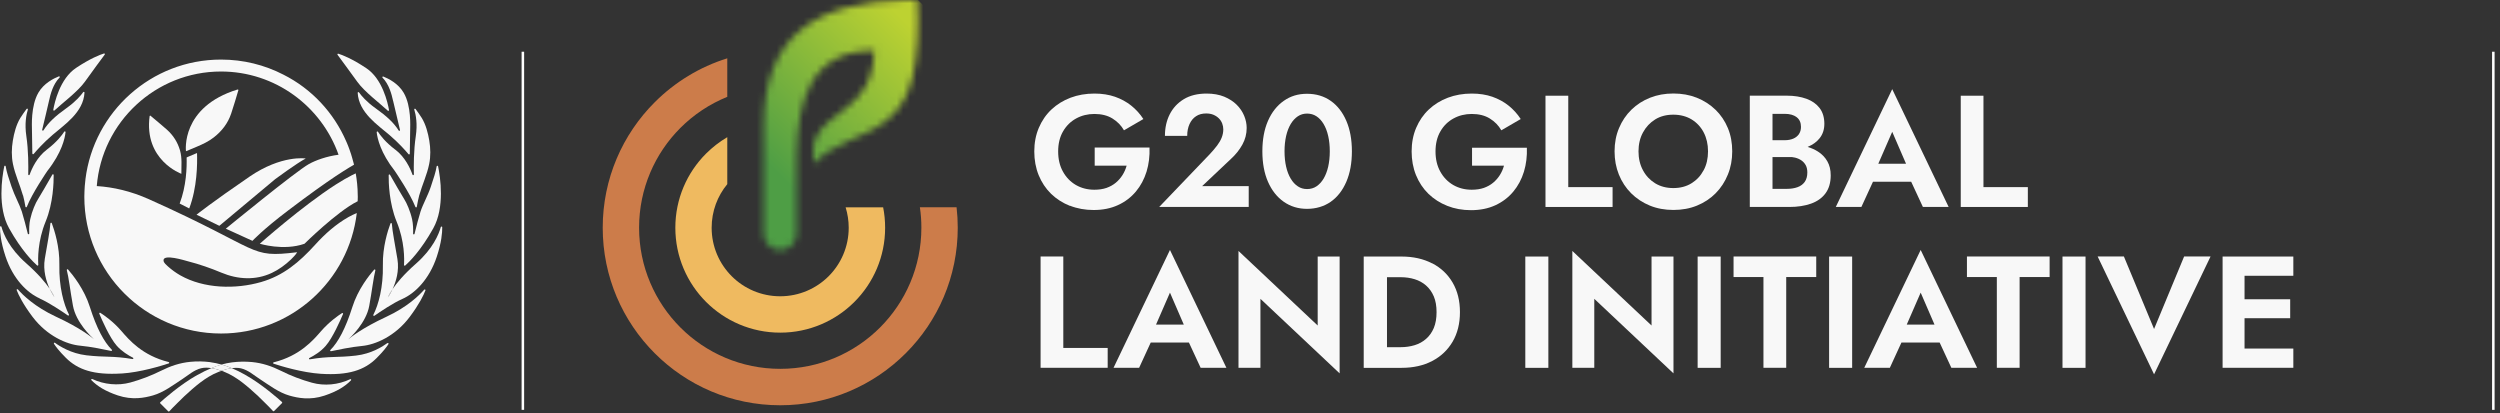 <svg width="375" height="62" viewBox="0 0 375 62" fill="none" xmlns="http://www.w3.org/2000/svg">
<rect x="0" y="0" width="375" height="62" fill="#333333" stroke="none"/>
<path d="M53.361 26.005C53.187 26.088 53.005 26.171 52.823 26.262C52.458 26.444 52.077 26.651 51.679 26.884C51.248 27.132 50.808 27.406 50.361 27.688C45.279 30.946 38.97 36.558 38.97 36.558C38.97 36.558 42.502 37.669 45.669 36.566C45.669 36.566 50.551 31.733 53.61 30.208C53.627 30.208 53.635 30.191 53.651 30.191C53.651 29.967 53.668 29.752 53.668 29.528C53.668 29.155 53.651 28.782 53.635 28.409C53.602 27.837 53.552 27.273 53.469 26.709" fill="#F8F8F8"/>
<path d="M53.105 24.72C53.105 24.72 53.088 24.653 53.08 24.62C53.063 24.562 53.055 24.512 53.038 24.454C53.013 24.355 52.98 24.256 52.955 24.156C52.906 23.974 52.856 23.791 52.806 23.609C52.773 23.509 52.748 23.41 52.715 23.311C52.698 23.252 52.682 23.194 52.665 23.136C52.59 22.904 52.508 22.672 52.425 22.44C52.416 22.415 52.408 22.39 52.4 22.365C52.342 22.2 52.276 22.042 52.218 21.885C52.168 21.752 52.11 21.611 52.052 21.478C52.01 21.387 51.977 21.296 51.936 21.213C50.07 16.911 46.771 13.338 42.502 11.191C39.7 9.748 36.525 8.936 33.151 8.936C22.698 8.936 14.076 16.77 12.816 26.883C12.816 26.892 12.816 26.908 12.816 26.916C12.783 27.182 12.758 27.455 12.733 27.729C12.733 27.779 12.725 27.828 12.717 27.878C12.7 28.069 12.692 28.259 12.684 28.45C12.684 28.574 12.667 28.699 12.667 28.815C12.667 28.84 12.667 28.865 12.667 28.898C12.667 29.105 12.65 29.312 12.65 29.52C12.65 40.843 21.836 50.028 33.159 50.028C43.662 50.028 52.317 42.128 53.519 31.957C53.096 32.131 52.682 32.33 52.267 32.562C50.402 33.615 48.736 35.09 47.269 36.715C44.889 39.334 42.502 41.349 39.153 42.31C35.34 43.405 30.59 43.322 27.025 41.291C26.387 40.926 25.757 40.47 25.201 39.973C24.986 39.774 24.571 39.451 24.53 39.111C24.381 38 27.796 39.094 28.194 39.194C29.901 39.633 31.601 40.221 33.217 40.901C35.671 41.929 38.349 42.078 40.778 40.934C41.83 40.437 42.8 39.732 43.662 38.904C43.845 38.721 44.392 38.191 44.574 37.834C37.163 38.729 39.592 37.61 22.341 29.884C19.622 28.666 17.003 28.069 14.516 27.911C15.287 18.303 23.353 10.727 33.151 10.727C41.283 10.727 48.214 15.949 50.783 23.211C49.034 23.435 47.385 24.023 46.34 24.604C44.367 25.698 33.872 34.303 33.872 34.303L37.868 36.126C37.868 36.126 39.393 34.468 43.215 31.575C46.315 29.221 48.628 27.58 50.352 26.427C50.758 26.154 51.132 25.913 51.471 25.698C52.11 25.292 52.648 24.968 53.096 24.711" fill="#F8F8F8"/>
<path d="M37.387 26.527C31.7 30.415 29.479 32.205 29.479 32.205C29.479 32.205 32.09 33.49 32.902 33.872L41.283 26.867C41.283 26.867 44.541 24.463 45.859 23.775C45.859 23.775 42.245 23.194 37.395 26.519" fill="#F8F8F8"/>
<path d="M29.553 22.954C29.454 22.996 29.354 23.037 29.255 23.078C28.907 23.219 28.542 23.369 28.194 23.526L27.995 23.617C28.036 25.118 27.953 27.911 26.95 30.531L28.384 31.269C29.578 28.135 29.611 24.596 29.553 22.954Z" fill="#F8F8F8"/>
<path d="M27.953 22.664C28.467 22.432 28.99 22.225 29.512 22.009C30.416 21.628 31.302 21.213 32.082 20.6C33.292 19.655 34.187 18.486 34.676 17.035C35.074 15.858 35.414 14.664 35.771 13.479C35.729 13.462 35.688 13.446 35.646 13.421C27.058 16.049 27.895 22.68 27.895 22.68C27.912 22.68 27.929 22.664 27.937 22.664" fill="#F8F8F8"/>
<path d="M26.992 22.531C26.652 21.371 26.022 20.326 25.027 19.439C24.215 18.718 23.369 18.03 22.54 17.334C22.507 17.35 22.482 17.375 22.449 17.392C21.545 24.032 27.207 26.071 27.207 26.071C27.191 24.877 27.34 23.725 26.992 22.523" fill="#F8F8F8"/>
<path d="M31.551 54.322C30.565 54.198 29.562 54.173 28.567 54.273C26.992 54.422 25.574 54.903 24.165 55.608C22.689 56.345 21.148 56.934 19.564 57.373C17.691 57.887 15.602 57.68 13.836 56.851C13.728 56.801 13.629 56.942 13.712 57.025C14.59 57.92 15.792 58.683 17.674 59.313C19.854 60.042 21.67 59.678 22.946 59.313C24.546 58.857 25.98 57.755 27.365 56.851C28.268 56.262 29.114 55.483 30.183 55.234C30.664 55.118 31.186 55.135 31.709 55.218C32.206 55.011 32.712 54.828 33.234 54.687C32.687 54.53 32.131 54.405 31.551 54.331" fill="#F8F8F8"/>
<path d="M33.599 55.757C35.522 56.511 37.197 58.011 38.697 59.396C38.871 59.562 40.587 61.236 40.952 61.659C40.993 61.709 41.068 61.709 41.109 61.659L42.303 60.465C42.344 60.424 42.344 60.349 42.303 60.308C41.822 59.877 39.36 57.672 36.749 56.204C36.094 55.84 35.439 55.5 34.759 55.218C34.229 55.292 33.707 55.442 33.218 55.607C33.35 55.657 33.474 55.699 33.599 55.748" fill="#F8F8F8"/>
<path d="M18.213 56.03C21.048 55.856 24.248 54.861 25.309 54.513C25.409 54.48 25.409 54.331 25.301 54.306C21.363 53.336 19.357 50.982 18.221 49.664C16.978 48.221 15.627 47.293 15.055 46.928C14.963 46.87 14.856 46.961 14.897 47.061C15.278 47.964 16.447 50.65 17.5 51.844C18.246 52.698 19.249 53.303 19.946 53.659C20.053 53.717 20.004 53.883 19.879 53.858C16.928 53.353 15.776 53.626 12.957 53.295C10.661 53.021 8.97 51.952 8.249 51.421C8.158 51.346 8.033 51.462 8.091 51.562C8.34 51.96 8.846 52.64 9.865 53.659C11.681 55.475 14.093 56.279 18.221 56.022" fill="#F8F8F8"/>
<path d="M16.671 52.64C16.779 52.665 16.845 52.532 16.771 52.457C15.602 51.297 14.491 49.224 13.479 46.041C12.642 43.38 10.935 41.258 10.205 40.421C10.13 40.338 9.99 40.412 10.023 40.52C10.305 41.581 10.553 43.728 10.943 45.859C11.407 48.387 13.703 50.526 14.085 50.874C13.77 50.6 12.054 49.191 8.39 47.5C5.215 46.025 3.408 44.242 2.686 43.413C2.603 43.322 2.462 43.413 2.504 43.521C2.777 44.234 3.432 45.593 4.858 47.492C7.038 50.401 10.023 51.67 12.021 51.852C13.587 51.993 15.784 52.449 16.663 52.64" fill="#F8F8F8"/>
<path d="M5.961 44.781C7.378 45.411 9.36 46.746 10.18 47.318C10.271 47.384 10.387 47.285 10.338 47.177C9.558 45.651 8.837 43.04 8.904 39.733C8.962 36.997 8.158 34.527 7.768 33.474C7.726 33.366 7.569 33.391 7.561 33.507C7.494 34.618 7.072 36.707 6.723 38.804C6.425 40.595 6.955 42.236 7.445 43.305C7.992 44.109 8.149 44.557 8.149 44.557C8.149 44.557 7.809 44.085 7.445 43.305C6.848 42.427 5.77 41.109 3.913 39.476C1.401 37.262 0.514 35.09 0.216 34.013C0.183 33.897 0.009 33.913 0 34.038C-0.008 34.833 0.108 36.284 0.813 38.423C1.948 41.88 4.12 43.952 5.961 44.764" fill="#F8F8F8"/>
<path d="M7.445 43.314C7.801 44.093 8.149 44.566 8.149 44.566C8.149 44.566 7.992 44.118 7.445 43.314Z" fill="#F8F8F8"/>
<path d="M5.563 39.816C5.637 39.882 5.745 39.816 5.745 39.724C5.687 38.895 5.629 36.193 6.848 33.225C7.992 30.456 8.058 27.323 8.05 26.245C8.05 26.137 7.9 26.096 7.851 26.195C7.345 27.074 6.002 29.42 5.712 29.86C5.347 30.407 4.8 31.658 4.535 32.877C4.377 33.573 4.361 34.361 4.386 35.024C4.386 35.157 4.203 35.181 4.17 35.057C3.897 33.963 3.532 32.529 3.275 31.733C2.927 30.655 2.189 29.362 1.733 28.011C1.302 26.709 0.987 25.806 0.854 24.944C0.838 24.828 0.664 24.819 0.639 24.944C0.299 26.593 -0.389 31.103 1.36 34.236C3.233 37.602 4.991 39.31 5.571 39.824" fill="#F8F8F8"/>
<path d="M3.457 29.304C3.582 29.752 3.714 30.423 3.814 31.004C3.83 31.111 3.979 31.128 4.021 31.029C4.825 28.973 7.038 25.74 7.105 25.64C9.277 22.888 9.741 20.724 9.832 19.821C9.84 19.705 9.691 19.655 9.633 19.755C9.293 20.285 8.522 21.305 7.03 22.44C5.563 23.559 4.792 25.234 4.444 26.204C4.402 26.32 4.228 26.287 4.236 26.163C4.261 24.944 4.27 22.565 3.955 20.442C3.673 18.577 3.938 17.201 4.178 16.43C4.212 16.314 4.062 16.24 3.988 16.339C3.689 16.737 3.325 17.259 3.051 17.69C2.438 18.693 2.114 19.953 1.924 21.097C1.733 22.25 1.708 23.443 1.94 24.587C2.272 26.221 2.985 27.713 3.441 29.313" fill="#F8F8F8"/>
<path d="M4.858 23.029C4.858 23.128 4.983 23.17 5.049 23.095C5.447 22.623 6.45 21.47 7.876 20.243C9.658 18.702 12.51 16.869 12.675 13.893C12.675 13.786 12.543 13.736 12.476 13.827C12.145 14.291 11.382 15.22 9.99 16.206C8.332 17.384 7.246 18.387 6.524 19.547C6.458 19.655 6.301 19.589 6.325 19.464C6.624 18.221 7.196 15.85 7.353 15.12C7.577 14.101 7.959 12.617 8.937 11.63C9.02 11.547 8.937 11.415 8.821 11.456C8.041 11.763 6.574 12.492 5.753 13.91C4.601 15.9 4.792 18.975 4.792 19.423C4.792 19.796 4.833 22.192 4.85 23.037" fill="#F8F8F8"/>
<path d="M8.174 16.563C9.359 15.452 11.681 13.736 12.75 12.236C13.96 10.544 15.237 8.82 15.709 8.19C15.767 8.107 15.693 7.991 15.593 8.024C15.005 8.207 13.562 8.754 11.407 10.188C8.978 11.813 8.182 15.386 7.992 16.472C7.975 16.571 8.099 16.637 8.174 16.571" fill="#F8F8F8"/>
<path d="M52.516 56.884C50.742 57.721 48.661 57.928 46.788 57.406C45.204 56.967 43.654 56.378 42.187 55.641C40.778 54.936 39.36 54.455 37.785 54.306C36.79 54.215 35.787 54.231 34.801 54.356C34.262 54.422 33.74 54.538 33.234 54.679C33.756 54.828 34.262 55.011 34.767 55.226C35.248 55.16 35.729 55.151 36.177 55.259C37.246 55.516 38.092 56.295 38.995 56.876C40.38 57.779 41.814 58.882 43.414 59.338C44.682 59.703 46.506 60.067 48.686 59.338C50.568 58.708 51.77 57.953 52.648 57.05C52.731 56.967 52.632 56.826 52.524 56.876" fill="#F8F8F8"/>
<path d="M29.595 56.246C26.984 57.713 24.521 59.918 24.041 60.349C23.999 60.391 23.991 60.465 24.041 60.507L25.235 61.7C25.276 61.742 25.351 61.742 25.392 61.7C25.757 61.278 27.473 59.603 27.647 59.437C29.147 58.053 30.822 56.552 32.745 55.798C32.894 55.74 33.06 55.682 33.226 55.624C32.753 55.45 32.231 55.301 31.709 55.218C30.996 55.516 30.291 55.864 29.603 56.254" fill="#F8F8F8"/>
<path d="M31.7 55.209C32.223 55.292 32.745 55.442 33.218 55.616C33.707 55.442 34.229 55.301 34.759 55.226C34.262 55.011 33.748 54.828 33.226 54.679C32.703 54.82 32.198 55.002 31.7 55.209Z" fill="#F8F8F8"/>
<path d="M58.103 51.463C57.382 51.993 55.691 53.071 53.395 53.336C50.576 53.668 49.416 53.394 46.473 53.9C46.348 53.925 46.299 53.751 46.407 53.701C47.103 53.353 48.106 52.748 48.852 51.885C49.905 50.683 51.074 48.006 51.455 47.102C51.496 47.003 51.389 46.911 51.297 46.97C50.725 47.334 49.374 48.271 48.131 49.705C46.987 51.023 44.981 53.377 41.051 54.347C40.944 54.372 40.935 54.522 41.043 54.555C42.096 54.903 45.304 55.889 48.139 56.072C52.267 56.329 54.68 55.525 56.495 53.709C57.515 52.69 58.02 52.01 58.269 51.612C58.335 51.512 58.211 51.396 58.112 51.471" fill="#F8F8F8"/>
<path d="M63.641 43.438C62.919 44.267 61.121 46.05 57.937 47.525C54.273 49.224 52.557 50.634 52.242 50.907C52.624 50.559 54.92 48.42 55.384 45.892C55.774 43.77 56.022 41.623 56.304 40.553C56.337 40.446 56.197 40.371 56.122 40.454C55.384 41.283 53.685 43.405 52.847 46.074C51.836 49.266 50.725 51.338 49.556 52.499C49.482 52.574 49.556 52.706 49.656 52.681C50.535 52.491 52.731 52.035 54.298 51.894C56.296 51.711 59.28 50.443 61.46 47.533C62.886 45.627 63.541 44.276 63.815 43.562C63.856 43.447 63.715 43.364 63.632 43.455" fill="#F8F8F8"/>
<path d="M66.335 34.087C66.335 33.963 66.161 33.938 66.119 34.062C65.821 35.14 64.934 37.312 62.422 39.525C60.565 41.158 59.496 42.468 58.891 43.355C58.534 44.135 58.186 44.607 58.186 44.607C58.186 44.607 58.344 44.159 58.891 43.355C59.388 42.286 59.91 40.645 59.612 38.854C59.264 36.757 58.849 34.668 58.775 33.557C58.775 33.441 58.609 33.416 58.568 33.524C58.178 34.568 57.374 37.047 57.432 39.782C57.498 43.09 56.777 45.701 55.998 47.227C55.948 47.326 56.064 47.425 56.155 47.367C56.976 46.795 58.949 45.453 60.375 44.831C62.207 44.018 64.387 41.938 65.523 38.489C66.227 36.35 66.343 34.9 66.335 34.104" fill="#F8F8F8"/>
<path d="M58.891 43.347C58.344 44.151 58.186 44.599 58.186 44.599C58.186 44.599 58.526 44.126 58.891 43.347Z" fill="#F8F8F8"/>
<path d="M62.182 35.082C62.149 35.206 61.966 35.182 61.966 35.049C61.991 34.386 61.966 33.606 61.817 32.902C61.552 31.683 60.996 30.432 60.64 29.884C60.35 29.445 58.998 27.099 58.501 26.22C58.443 26.129 58.302 26.162 58.302 26.27C58.286 27.348 58.36 30.481 59.496 33.25C60.715 36.209 60.657 38.92 60.598 39.741C60.598 39.84 60.706 39.89 60.781 39.832C61.361 39.318 63.118 37.611 64.992 34.245C66.741 31.111 66.053 26.602 65.713 24.952C65.688 24.836 65.522 24.836 65.498 24.952C65.365 25.814 65.05 26.718 64.619 28.019C64.171 29.362 63.425 30.655 63.077 31.741C62.82 32.545 62.447 33.98 62.182 35.066" fill="#F8F8F8"/>
<path d="M59.297 22.457C57.805 21.321 57.034 20.301 56.702 19.771C56.644 19.671 56.495 19.729 56.503 19.837C56.603 20.741 57.067 22.913 59.231 25.657C59.297 25.756 61.502 28.989 62.314 31.045C62.356 31.144 62.505 31.128 62.522 31.02C62.621 30.448 62.754 29.768 62.878 29.321C63.334 27.721 64.047 26.229 64.379 24.595C64.611 23.443 64.586 22.258 64.395 21.105C64.204 19.962 63.881 18.701 63.268 17.698C63.002 17.267 62.629 16.745 62.331 16.347C62.256 16.248 62.107 16.331 62.14 16.438C62.381 17.218 62.646 18.585 62.364 20.451C62.049 22.573 62.049 24.944 62.082 26.162C62.082 26.287 61.916 26.32 61.875 26.204C61.527 25.225 60.756 23.559 59.289 22.44" fill="#F8F8F8"/>
<path d="M58.974 15.154C59.139 15.883 59.703 18.254 60.002 19.497C60.026 19.613 59.869 19.68 59.803 19.58C59.081 18.42 58.004 17.425 56.337 16.239C54.945 15.253 54.182 14.325 53.85 13.86C53.784 13.769 53.652 13.819 53.652 13.927C53.817 16.903 56.669 18.743 58.451 20.277C59.877 21.503 60.88 22.656 61.278 23.128C61.344 23.203 61.469 23.162 61.469 23.062C61.485 22.216 61.527 19.812 61.527 19.448C61.527 19 61.718 15.925 60.565 13.935C59.745 12.517 58.277 11.788 57.498 11.481C57.39 11.44 57.299 11.572 57.382 11.655C58.36 12.65 58.742 14.126 58.965 15.145" fill="#F8F8F8"/>
<path d="M53.594 12.268C54.671 13.769 56.984 15.493 58.169 16.604C58.244 16.67 58.368 16.604 58.352 16.505C58.161 15.419 57.374 11.837 54.937 10.221C52.781 8.787 51.347 8.24 50.75 8.057C50.651 8.024 50.568 8.14 50.634 8.223C51.098 8.853 52.375 10.577 53.594 12.268Z" fill="#F8F8F8"/>
<path d="M132.471 31.095C132.669 32.089 132.769 33.109 132.769 34.162C132.769 38.506 131.012 42.435 128.16 45.287C125.316 48.13 121.379 49.896 117.035 49.896C112.691 49.896 108.762 48.138 105.91 45.287C103.067 42.443 101.301 38.506 101.301 34.162C101.301 29.818 103.059 25.889 105.91 23.037C106.855 22.092 107.925 21.263 109.093 20.575V27.621C107.626 29.395 106.747 31.675 106.747 34.162C106.747 37.005 107.9 39.575 109.757 41.432C111.614 43.289 114.192 44.441 117.027 44.441C119.862 44.441 122.44 43.289 124.297 41.432C126.154 39.575 127.306 36.997 127.306 34.162C127.306 33.093 127.14 32.065 126.842 31.095H132.454H132.471Z" fill="#EFBA60"/>
<path d="M143.487 31.095C143.603 32.098 143.662 33.126 143.662 34.162C143.662 41.515 140.686 48.172 135.861 52.988C131.045 57.804 124.388 60.789 117.035 60.789C109.682 60.789 103.025 57.813 98.209 52.988C93.392 48.172 90.408 41.515 90.408 34.162C90.408 26.809 93.384 20.152 98.209 15.336C101.21 12.335 104.932 10.039 109.093 8.746V14.524C106.441 15.601 104.053 17.193 102.064 19.182C98.234 23.012 95.863 28.309 95.863 34.154C95.863 39.998 98.234 45.295 102.064 49.125C105.893 52.955 111.191 55.326 117.035 55.326C122.879 55.326 128.176 52.955 132.006 49.125C135.836 45.295 138.207 39.998 138.207 34.154C138.207 33.109 138.132 32.09 137.983 31.087H143.479L143.487 31.095Z" fill="#CC7C4A"/>
<mask id="mask0_19_3774" style="mask-type:luminance" maskUnits="userSpaceOnUse" x="114" y="0" width="24" height="38">
<path d="M137.055 0C136.649 0 136.242 -4.10727e-07 135.836 0.017H135.811C122.581 0.307 114.548 5.148 114.548 18.934V33.217C114.548 33.748 114.548 34.295 114.548 34.842C114.548 34.908 114.548 34.966 114.548 35.032C114.548 36.4 115.659 37.511 117.027 37.511C118.395 37.511 119.505 36.4 119.505 35.032V35.008V25.963C119.489 25.018 119.489 24.057 119.505 23.112V23.104C119.68 15.137 121.553 7.618 130.987 7.593C131.07 7.593 131.103 7.618 131.119 7.66C131.136 7.693 131.119 7.743 131.119 7.792C131.103 8.953 130.937 9.997 130.647 10.934C129.155 16.977 121.992 17.491 121.992 22.54V24.546C125.399 21.172 129.594 20.733 132.802 18.196C135.753 15.867 137.701 12.625 137.701 2.893C137.668 1.409 137.61 0.017 137.61 0.017H137.212C137.163 0.008 137.113 0 137.047 0H137.055Z" fill="white"/>
</mask>
<g mask="url(#mask0_19_3774)">
<path d="M126.123 -11.574L95.788 18.76L126.123 49.095L156.457 18.76L126.123 -11.574Z" fill="url(#paint0_linear_19_3774)"/>
</g>
<path d="M160.49 30.855C161.576 31.286 162.77 31.501 164.054 31.501C165.422 31.501 166.641 31.253 167.702 30.763C168.771 30.274 169.658 29.595 170.388 28.724C171.109 27.862 171.64 26.859 171.988 25.732C172.328 24.604 172.477 23.402 172.427 22.134H164.204V24.853H168.995C168.854 25.358 168.647 25.831 168.373 26.262C168.1 26.693 167.768 27.074 167.37 27.406C166.972 27.738 166.508 27.995 165.978 28.185C165.447 28.368 164.834 28.459 164.154 28.459C163.118 28.459 162.198 28.218 161.377 27.746C160.556 27.265 159.91 26.594 159.437 25.732C158.956 24.869 158.724 23.858 158.724 22.714C158.724 21.57 158.965 20.55 159.454 19.713C159.943 18.868 160.598 18.221 161.418 17.773C162.247 17.317 163.159 17.094 164.162 17.094C165.223 17.094 166.127 17.317 166.865 17.773C167.602 18.229 168.183 18.818 168.597 19.547L171.507 17.856C171.001 17.077 170.388 16.405 169.683 15.842C168.979 15.278 168.166 14.839 167.254 14.515C166.342 14.2 165.315 14.035 164.162 14.035C162.877 14.035 161.684 14.242 160.581 14.656C159.487 15.071 158.534 15.659 157.721 16.422C156.909 17.185 156.279 18.105 155.823 19.174C155.367 20.244 155.143 21.429 155.143 22.714C155.143 23.999 155.359 25.184 155.798 26.27C156.237 27.348 156.859 28.285 157.655 29.064C158.459 29.843 159.404 30.448 160.49 30.879" fill="#F8F8F8"/>
<path d="M182.557 21.844C182.259 22.241 181.886 22.673 181.463 23.128L173.878 31.045H187.307V27.92H180.319L184.663 23.817C185.359 23.178 185.923 22.474 186.354 21.694C186.785 20.915 187.001 20.078 187.001 19.191C187.001 18.586 186.876 17.981 186.628 17.375C186.379 16.77 186.006 16.215 185.509 15.717C185.011 15.22 184.381 14.814 183.627 14.499C182.872 14.192 181.994 14.035 180.991 14.035C179.639 14.035 178.495 14.316 177.567 14.88C176.638 15.444 175.934 16.207 175.453 17.16C174.972 18.113 174.74 19.191 174.74 20.376H178.081C178.081 19.705 178.197 19.125 178.429 18.611C178.661 18.105 178.984 17.707 179.407 17.433C179.83 17.152 180.336 17.019 180.924 17.019C181.339 17.019 181.704 17.085 182.019 17.218C182.334 17.351 182.607 17.533 182.831 17.757C183.055 17.981 183.221 18.238 183.328 18.519C183.436 18.81 183.494 19.1 183.494 19.398C183.494 19.829 183.411 20.244 183.254 20.642C183.096 21.04 182.864 21.437 182.566 21.835" fill="#F8F8F8"/>
<path d="M199.228 25.002C199.07 25.69 198.838 26.287 198.54 26.793C198.241 27.29 197.877 27.68 197.47 27.953C197.056 28.227 196.592 28.359 196.061 28.359C195.531 28.359 195.091 28.227 194.677 27.953C194.262 27.68 193.906 27.298 193.607 26.793C193.309 26.295 193.077 25.698 192.919 25.002C192.762 24.314 192.679 23.543 192.679 22.698C192.679 21.852 192.762 21.089 192.919 20.393C193.077 19.705 193.309 19.108 193.607 18.602C193.906 18.105 194.271 17.715 194.677 17.442C195.091 17.168 195.556 17.036 196.061 17.036C196.567 17.036 197.056 17.168 197.47 17.442C197.885 17.715 198.241 18.097 198.54 18.602C198.838 19.1 199.07 19.697 199.228 20.393C199.385 21.081 199.468 21.852 199.468 22.698C199.468 23.543 199.385 24.306 199.228 25.002ZM199.609 15.129C198.606 14.424 197.421 14.068 196.053 14.068C194.685 14.068 193.566 14.424 192.563 15.129C191.552 15.834 190.764 16.837 190.2 18.122C189.637 19.407 189.355 20.932 189.355 22.698C189.355 24.463 189.637 25.988 190.2 27.273C190.764 28.558 191.552 29.561 192.563 30.266C193.574 30.971 194.735 31.327 196.053 31.327C197.371 31.327 198.606 30.971 199.609 30.266C200.612 29.561 201.392 28.558 201.947 27.273C202.502 25.988 202.784 24.463 202.784 22.698C202.784 20.932 202.502 19.407 201.947 18.122C201.392 16.837 200.612 15.834 199.609 15.129Z" fill="#F8F8F8"/>
<path d="M220.806 22.134V24.853H225.598C225.457 25.358 225.249 25.831 224.976 26.262C224.702 26.693 224.371 27.074 223.973 27.406C223.575 27.738 223.111 27.995 222.58 28.185C222.05 28.368 221.436 28.459 220.756 28.459C219.72 28.459 218.8 28.218 217.979 27.746C217.159 27.265 216.512 26.594 216.04 25.732C215.559 24.869 215.327 23.858 215.327 22.714C215.327 21.57 215.567 20.55 216.056 19.713C216.537 18.868 217.2 18.221 218.021 17.773C218.85 17.317 219.762 17.094 220.765 17.094C221.826 17.094 222.729 17.317 223.467 17.773C224.205 18.229 224.785 18.818 225.2 19.547L228.109 17.856C227.604 17.077 226.99 16.405 226.286 15.842C225.581 15.278 224.769 14.839 223.857 14.515C222.945 14.2 221.917 14.035 220.765 14.035C219.48 14.035 218.286 14.242 217.184 14.656C216.089 15.071 215.136 15.659 214.324 16.422C213.511 17.185 212.881 18.105 212.425 19.174C211.969 20.244 211.745 21.429 211.745 22.714C211.745 23.999 211.961 25.184 212.4 26.27C212.84 27.348 213.461 28.285 214.257 29.064C215.061 29.843 216.006 30.448 217.092 30.879C218.178 31.311 219.372 31.526 220.657 31.526C222.025 31.526 223.243 31.277 224.304 30.788C225.366 30.299 226.261 29.619 226.99 28.749C227.712 27.887 228.242 26.884 228.59 25.756C228.93 24.629 229.079 23.427 229.03 22.159H220.806V22.134Z" fill="#F8F8F8"/>
<path d="M241.887 28.069H235.239V14.358H231.823V31.045H241.887V28.069Z" fill="#F8F8F8"/>
<path d="M255.54 25.541C255.101 26.37 254.496 27.016 253.716 27.497C252.937 27.978 252.033 28.21 250.997 28.21C249.961 28.21 249.057 27.97 248.278 27.497C247.499 27.016 246.886 26.37 246.446 25.541C245.999 24.712 245.775 23.767 245.775 22.706C245.775 21.645 245.999 20.691 246.446 19.871C246.894 19.042 247.507 18.395 248.278 17.914C249.057 17.433 249.961 17.201 250.997 17.201C252.033 17.201 252.962 17.442 253.741 17.914C254.52 18.395 255.126 19.042 255.557 19.871C255.988 20.7 256.203 21.645 256.203 22.706C256.203 23.767 255.988 24.72 255.548 25.541M257.314 16.455C256.51 15.676 255.573 15.079 254.512 14.656C253.443 14.234 252.282 14.026 251.006 14.026C249.729 14.026 248.585 14.234 247.516 14.656C246.446 15.079 245.509 15.676 244.714 16.455C243.918 17.235 243.296 18.155 242.857 19.207C242.409 20.268 242.185 21.429 242.185 22.697C242.185 23.966 242.401 25.118 242.832 26.187C243.263 27.257 243.876 28.194 244.672 28.989C245.468 29.785 246.405 30.399 247.474 30.838C248.544 31.277 249.729 31.493 251.014 31.493C252.299 31.493 253.484 31.277 254.554 30.838C255.623 30.399 256.56 29.785 257.347 28.989C258.135 28.194 258.748 27.257 259.179 26.187C259.619 25.118 259.834 23.949 259.834 22.697C259.834 21.446 259.619 20.26 259.179 19.207C258.74 18.146 258.118 17.235 257.322 16.455" fill="#F8F8F8"/>
<path d="M270.71 27.282C270.445 27.646 270.089 27.912 269.624 28.077C269.16 28.243 268.646 28.326 268.074 28.326H265.877V23.559H268.779C268.945 23.584 269.11 23.609 269.26 23.642C269.624 23.734 269.948 23.875 270.23 24.073C270.511 24.272 270.719 24.521 270.876 24.811C271.025 25.101 271.1 25.458 271.1 25.872C271.1 26.444 270.967 26.917 270.71 27.282ZM265.877 17.077H267.718C268.464 17.077 269.061 17.243 269.492 17.574C269.931 17.906 270.147 18.395 270.147 19.033C270.147 19.448 270.047 19.804 269.848 20.103C269.649 20.401 269.367 20.633 269.003 20.791C268.638 20.948 268.207 21.031 267.718 21.031H265.877V17.069V17.077ZM274.093 24.181C273.753 23.593 273.289 23.112 272.7 22.739C272.236 22.44 271.722 22.217 271.166 22.043V22.026C271.904 21.719 272.501 21.296 272.94 20.741C273.421 20.136 273.653 19.415 273.653 18.569C273.653 17.616 273.413 16.828 272.94 16.206C272.46 15.585 271.805 15.121 270.959 14.814C270.114 14.507 269.135 14.35 268.025 14.35H262.47V31.045H268.381C269.624 31.045 270.71 30.879 271.647 30.548C272.584 30.216 273.313 29.694 273.827 28.998C274.341 28.301 274.607 27.398 274.607 26.303C274.607 25.474 274.433 24.77 274.093 24.181Z" fill="#F8F8F8"/>
<path d="M283.833 19.771L285.905 24.562H281.744L283.833 19.771ZM286.676 27.257L288.434 31.045H292.297L283.833 13.371L275.369 31.045H279.207L280.948 27.257H286.676Z" fill="#F8F8F8"/>
<path d="M304.176 28.069H297.519V14.358H294.112V31.045H304.176V28.069Z" fill="#F8F8F8"/>
<path d="M159.495 38.473H156.088V55.168H166.152V52.192H159.495V38.473Z" fill="#F8F8F8"/>
<path d="M173.405 48.686L175.494 43.894L177.567 48.686H173.405ZM167.031 55.168H170.869L172.61 51.38H178.338L180.095 55.168H183.958L175.494 37.495L167.031 55.168Z" fill="#F8F8F8"/>
<path d="M197.653 48.827L185.774 37.644V55.168H189.065V44.823L200.944 56.006V38.481H197.653V48.827Z" fill="#F8F8F8"/>
<path d="M215.07 49.2C214.788 49.863 214.406 50.402 213.909 50.833C213.42 51.264 212.848 51.579 212.193 51.778C211.538 51.977 210.85 52.076 210.121 52.076H208.048V41.581H210.121C210.85 41.581 211.546 41.681 212.193 41.88C212.84 42.079 213.42 42.394 213.909 42.825C214.398 43.256 214.788 43.795 215.07 44.458C215.351 45.121 215.484 45.909 215.484 46.829C215.484 47.749 215.343 48.545 215.07 49.2ZM214.829 39.509C213.519 38.829 211.986 38.481 210.237 38.481H204.558V55.176H210.237C211.986 55.176 213.519 54.837 214.829 54.149C216.139 53.469 217.159 52.499 217.896 51.247C218.626 49.995 218.991 48.528 218.991 46.82C218.991 45.113 218.626 43.645 217.896 42.394C217.167 41.142 216.147 40.18 214.829 39.492" fill="#F8F8F8"/>
<path d="M232.254 38.481H228.797V55.176H232.254V38.481Z" fill="#F8F8F8"/>
<path d="M247.731 48.827L235.852 37.644V55.168H239.143V44.823L251.022 56.006V38.481H247.731V48.827Z" fill="#F8F8F8"/>
<path d="M258.102 38.481H254.645V55.176H258.102V38.481Z" fill="#F8F8F8"/>
<path d="M260.033 41.556H264.518V55.168H267.933V41.556H272.435V38.473H260.033V41.556Z" fill="#F8F8F8"/>
<path d="M277.823 38.481H274.366V55.176H277.823V38.481Z" fill="#F8F8F8"/>
<path d="M286.013 48.686L288.102 43.894L290.175 48.686H286.013ZM279.638 55.168H283.477L285.217 51.38H290.946L292.703 55.168H296.566L288.102 37.495L279.638 55.168Z" fill="#F8F8F8"/>
<path d="M295.041 41.556H299.525V55.168H302.941V41.556H307.442V38.473H295.041V41.556Z" fill="#F8F8F8"/>
<path d="M312.83 38.481H309.374V55.176H312.83V38.481Z" fill="#F8F8F8"/>
<path d="M323.11 49.349L318.584 38.473H314.646L323.11 56.146L331.582 38.473H327.619L323.11 49.349Z" fill="#F8F8F8"/>
<path d="M336.68 38.481H335.586H333.389V55.168H335.586H336.68H344V52.283H336.68V47.732H343.528V44.889H336.68V41.366H344V38.481H336.68Z" fill="#F8F8F8"/>
<path d="M78.43 7.759V61.477" stroke="white" stroke-width="0.38"/>
<path d="M374 7.759V61.477" stroke="white" stroke-width="0.38"/>
<defs>
<linearGradient id="paint0_linear_19_3774" x1="111.525" y1="34.965" x2="141.982" y2="4.508" gradientUnits="userSpaceOnUse">
<stop stop-color="#4E9E45"/>
<stop offset="0.23" stop-color="#4E9E45"/>
<stop offset="0.92" stop-color="#BDD231"/>
<stop offset="1" stop-color="#BDD231"/>
</linearGradient>
</defs>
</svg>

